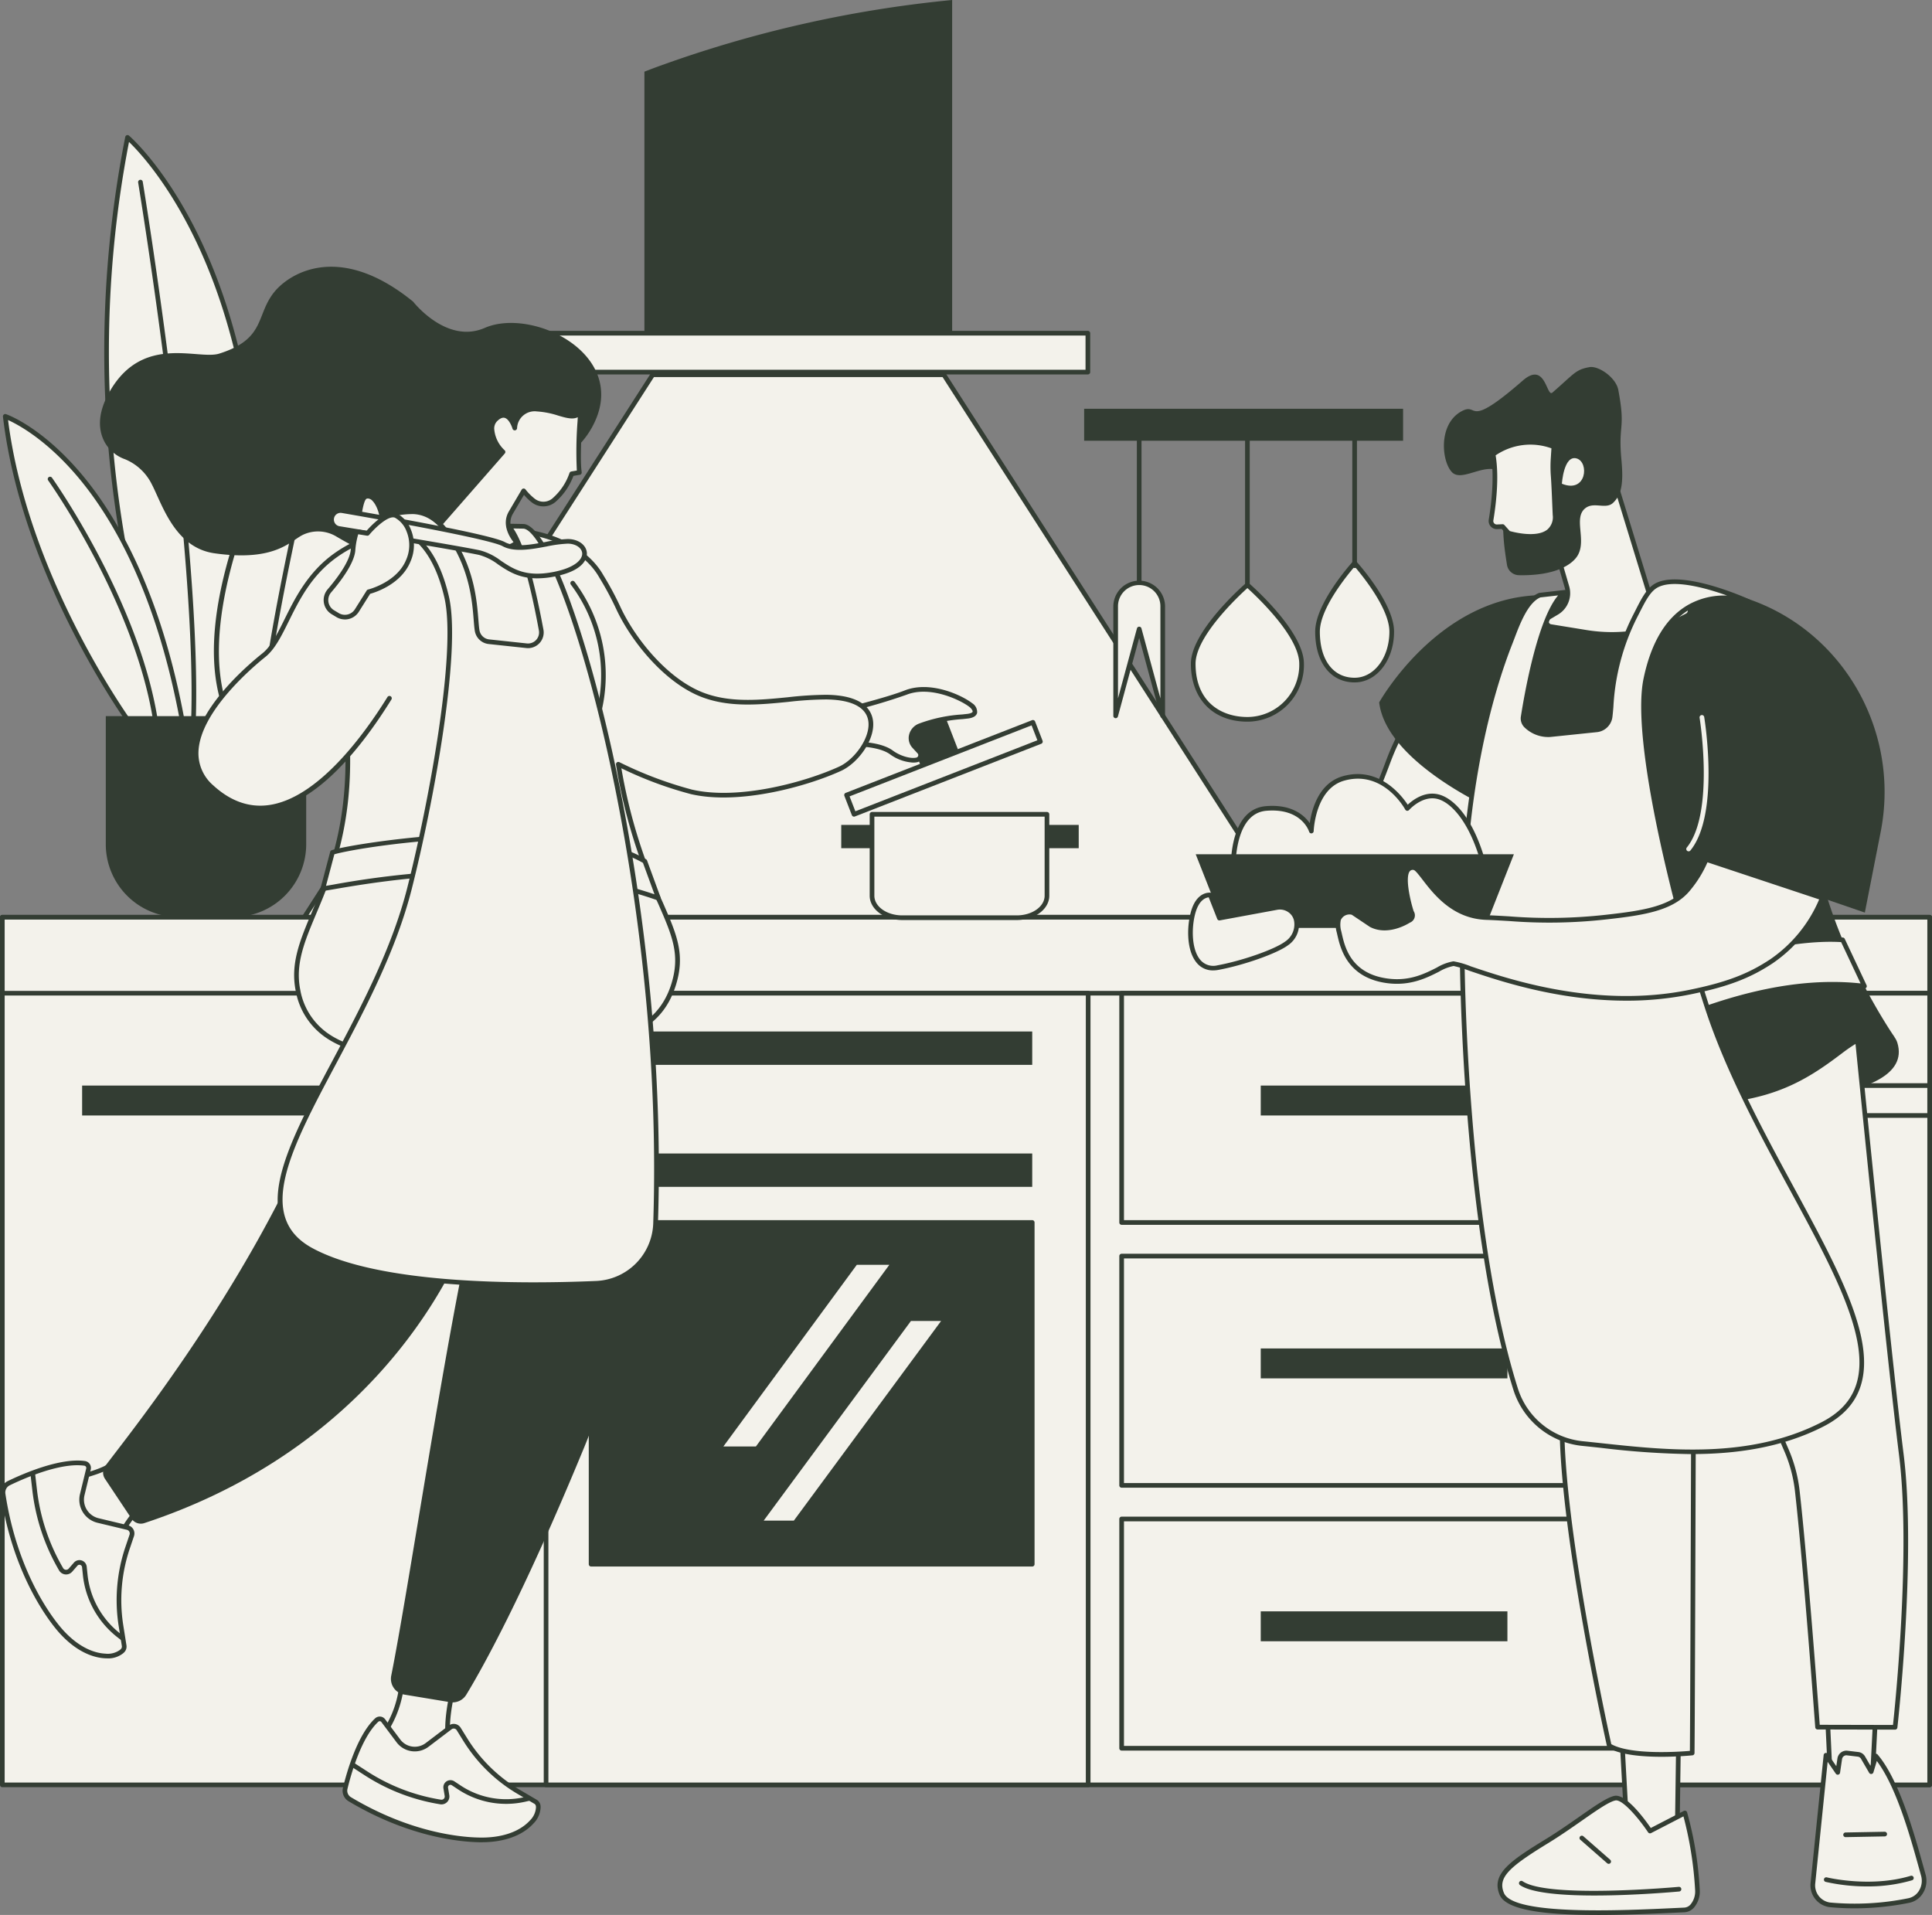 <svg xmlns="http://www.w3.org/2000/svg" xmlns:xlink="http://www.w3.org/1999/xlink" id="Groupe_269" data-name="Groupe 269" width="443.44" height="439.53" viewBox="0 0 443.44 439.53"><rect x="0" y="0" width="443.44" height="439.53" fill="#808080" stroke="none"/><defs><clipPath id="clip-path"><rect id="Rectangle_349" data-name="Rectangle 349" width="443.44" height="439.53" fill="none"></rect></clipPath></defs><path id="Trac&#xE9;_2079" data-name="Trac&#xE9; 2079" d="M370.489,588.486H7.8L155.725,358.133h66.836Z" transform="translate(-5.925 -272.117)" fill="#f3f2eb"></path><g id="Groupe_268" data-name="Groupe 268"><g id="Groupe_267" data-name="Groupe 267" clip-path="url(#clip-path)"><path id="Trac&#xE9;_2080" data-name="Trac&#xE9; 2080" d="M368.8,587.327H6.1a.535.535,0,0,1-.45-.824L153.583,356.151a.535.535,0,0,1,.45-.246h66.836a.535.535,0,0,1,.45.246L369.247,586.5a.535.535,0,0,1-.45.824M7.084,586.257H367.817L220.577,356.975H154.325Z" transform="translate(-4.232 -270.424)" fill="#333d33"></path><path id="Trac&#xE9;_2081" data-name="Trac&#xE9; 2081" d="M118.176,269.183S90.862,209.144,106.53,131.312c0,0,42.333,35.573,27.071,137.871Z" transform="translate(-77.259 -99.773)" fill="#f3f2eb"></path><path id="Trac&#xE9;_2082" data-name="Trac&#xE9; 2082" d="M132.008,268.025H116.582a.534.534,0,0,1-.487-.313c-.069-.151-6.91-15.35-11.737-39.867a254.5,254.5,0,0,1,.053-98.331.535.535,0,0,1,.869-.3c.107.09,10.786,9.229,19.411,30.784,7.94,19.843,15.746,54.613,7.845,107.575a.535.535,0,0,1-.529.456m-15.077-1.07h14.615c7.746-52.416.034-86.825-7.815-106.48-7.268-18.2-15.984-27.437-18.456-29.817A253.507,253.507,0,0,0,105.4,227.6c4.421,22.474,10.536,37.067,11.529,39.352" transform="translate(-75.665 -98.08)" fill="#333d33"></path><path id="Trac&#xE9;_2083" data-name="Trac&#xE9; 2083" d="M144.658,297.623h-.022a.535.535,0,0,1-.513-.557C145.8,256.5,132.141,173.261,132,172.425a.535.535,0,1,1,1.056-.174c.138.837,13.813,84.182,12.133,124.859a.535.535,0,0,1-.534.513" transform="translate(-100.293 -130.539)" fill="#333d33"></path><path id="Trac&#xE9;_2084" data-name="Trac&#xE9; 2084" d="M235.751,309.821s-42.588,63.616-24.447,93.3l11.26,1.2s28.629-51.107,13.187-94.5" transform="translate(-157.136 -235.408)" fill="#f3f2eb"></path><path id="Trac&#xE9;_2085" data-name="Trac&#xE9; 2085" d="M220.737,403.161l-.057,0-11.26-1.2a.535.535,0,0,1-.4-.253c-7.619-12.465-5.808-32.07,5.385-58.268a246.691,246.691,0,0,1,19.074-35.606.535.535,0,0,1,.949.118c8.024,22.548,4,47.166-.792,63.847A162.664,162.664,0,0,1,221.2,402.888a.535.535,0,0,1-.466.274M209.8,400.922l10.64,1.135a163.8,163.8,0,0,0,12.176-30.58c4.67-16.271,8.609-40.151,1.162-62.143a247.673,247.673,0,0,0-18.392,34.538c-7.555,17.687-14.63,41.9-5.585,57.051" transform="translate(-155.307 -233.716)" fill="#333d33"></path><path id="Trac&#xE9;_2086" data-name="Trac&#xE9; 2086" d="M248.619,400.256h-.036a.535.535,0,0,1-.5-.569c1.76-26.256,18.344-91.039,18.511-91.69a.535.535,0,0,1,1.037.266c-.167.65-16.727,65.338-18.481,91.5a.535.535,0,0,1-.533.5" transform="translate(-188.499 -233.715)" fill="#333d33"></path><path id="Trac&#xE9;_2087" data-name="Trac&#xE9; 2087" d="M5.029,397.9s29.979,10.257,40.833,70.982H34.071S9.464,435.529,5.029,397.9" transform="translate(-3.821 -302.33)" fill="#f3f2eb"></path><path id="Trac&#xE9;_2088" data-name="Trac&#xE9; 2088" d="M44.169,467.72H32.378a.535.535,0,0,1-.43-.217c-.247-.335-24.742-33.9-29.143-71.237a.535.535,0,0,1,.7-.569c.312.106,7.732,2.727,16.576,12.874,8.121,9.316,18.982,27.031,24.611,58.52a.535.535,0,0,1-.527.629m-11.518-1.07H43.529c-5.606-30.8-16.232-48.151-24.187-57.3-7-8.051-13.2-11.324-15.364-12.3,4.454,35.123,26.58,66.685,28.673,69.6" transform="translate(-2.128 -300.637)" fill="#333d33"></path><path id="Trac&#xE9;_2089" data-name="Trac&#xE9; 2089" d="M70.261,511.53a.535.535,0,0,1-.527-.448c-4.472-27.1-23.817-54.386-24.011-54.658a.535.535,0,0,1,.87-.623c.2.274,19.684,27.76,24.2,55.106a.536.536,0,0,1-.529.622" transform="translate(-34.665 -346.157)" fill="#333d33"></path><path id="Trac&#xE9;_2090" data-name="Trac&#xE9; 2090" d="M130.376,730.476H117.8a16.733,16.733,0,0,1-16.71-16.757v-29.37h46v29.37a16.733,16.733,0,0,1-16.71,16.757" transform="translate(-76.809 -519.982)" fill="#333d33"></path><path id="Trac&#xE9;_2091" data-name="Trac&#xE9; 2091" d="M618.394,15.459c-.832.311-1.7.642-2.6.992V80.942h70.636V0a274.649,274.649,0,0,0-68.032,15.459" transform="translate(-467.889)" fill="#333d33"></path><rect id="Rectangle_334" data-name="Rectangle 334" width="132.947" height="8.926" transform="translate(116.745 76.479)" fill="#f3f2eb"></rect><path id="Trac&#xE9;_2092" data-name="Trac&#xE9; 2092" d="M617.328,326.191H484.381a.535.535,0,0,1-.535-.535V316.73a.535.535,0,0,1,.535-.535H617.328a.535.535,0,0,1,.535.535v8.926a.535.535,0,0,1-.535.535m-132.412-1.07H616.793v-7.856H484.916Z" transform="translate(-367.636 -240.251)" fill="#333d33"></path><rect id="Rectangle_335" data-name="Rectangle 335" width="442.371" height="199.143" transform="translate(0.535 210.526)" fill="#f3f2eb"></rect><path id="Trac&#xE9;_2093" data-name="Trac&#xE9; 2093" d="M442.906,1074.52H.535a.535.535,0,0,1-.535-.535V874.842a.535.535,0,0,1,.535-.535H442.906a.535.535,0,0,1,.535.535v199.143a.535.535,0,0,1-.535.535M1.07,1073.45h441.3V875.377H1.07Z" transform="translate(0 -664.316)" fill="#333d33"></path><rect id="Rectangle_336" data-name="Rectangle 336" width="442.371" height="17.436" transform="translate(0.535 210.526)" fill="#f3f2eb"></rect><path id="Trac&#xE9;_2094" data-name="Trac&#xE9; 2094" d="M442.906,892.812H.535A.535.535,0,0,1,0,892.278V874.842a.535.535,0,0,1,.535-.535H442.906a.535.535,0,0,1,.535.535v17.436a.535.535,0,0,1-.535.535M1.07,891.742h441.3V875.377H1.07Z" transform="translate(0 -664.316)" fill="#333d33"></path><rect id="Rectangle_337" data-name="Rectangle 337" width="124.422" height="181.708" transform="translate(125.335 227.962)" fill="#f3f2eb"></rect><path id="Trac&#xE9;_2095" data-name="Trac&#xE9; 2095" d="M644.569,1129.678H520.147a.535.535,0,0,1-.535-.535V947.435a.535.535,0,0,1,.535-.535H644.569a.535.535,0,0,1,.535.535v181.708a.535.535,0,0,1-.535.535m-123.887-1.07H644.034V947.97H520.682Z" transform="translate(-394.811 -719.473)" fill="#333d33"></path><path id="Trac&#xE9;_2096" data-name="Trac&#xE9; 2096" d="M664.428,1245.507H563.179a.535.535,0,0,1-.535-.535v-78.428a.535.535,0,0,1,.535-.535h101.25a.535.535,0,0,1,.535.535v78.428a.535.535,0,0,1-.535.535" transform="translate(-427.508 -885.956)" fill="#333d33"></path><path id="Trac&#xE9;_2097" data-name="Trac&#xE9; 2097" d="M725.216,1303.846H713.324l36.748-49.821h11.892Z" transform="translate(-541.997 -952.833)" fill="#f3f2eb"></path><path id="Trac&#xE9;_2098" data-name="Trac&#xE9; 2098" d="M725.216,1303.846H713.324l36.748-49.821h11.892Z" transform="translate(-541.997 -952.833)" fill="none" stroke="#333d33" stroke-linejoin="round" stroke-width="4"></path><path id="Trac&#xE9;_2099" data-name="Trac&#xE9; 2099" d="M687.27,1246.05H674.842l33.563-45.693h12.428Z" transform="translate(-512.758 -912.054)" fill="#f3f2eb"></path><path id="Trac&#xE9;_2100" data-name="Trac&#xE9; 2100" d="M687.27,1246.05H674.842l33.563-45.693h12.428Z" transform="translate(-512.758 -912.054)" fill="none" stroke="#333d33" stroke-linejoin="round" stroke-width="4"></path><rect id="Rectangle_338" data-name="Rectangle 338" width="101.249" height="7.658" transform="translate(135.671 264.753)" fill="#333d33"></rect><rect id="Rectangle_339" data-name="Rectangle 339" width="101.249" height="7.658" transform="translate(135.671 236.752)" fill="#333d33"></rect><path id="Trac&#xE9;_2101" data-name="Trac&#xE9; 2101" d="M1190.655,1000.6H1070.183a.535.535,0,0,1-.535-.535V947.435a.535.535,0,0,1,.535-.535h120.472a.535.535,0,0,1,.535.535v52.626a.535.535,0,0,1-.535.535m-119.937-1.07h119.4V947.97h-119.4Z" transform="translate(-812.74 -719.473)" fill="#333d33"></path><rect id="Rectangle_340" data-name="Rectangle 340" width="56.615" height="6.866" transform="translate(289.372 249.163)" fill="#333d33"></rect><rect id="Rectangle_341" data-name="Rectangle 341" width="59.23" height="181.708" transform="translate(383.676 227.962)" fill="#f3f2eb"></rect><path id="Trac&#xE9;_2102" data-name="Trac&#xE9; 2102" d="M1654.986,1129.678h-59.23a.535.535,0,0,1-.535-.535V947.435a.535.535,0,0,1,.535-.535h59.23a.535.535,0,0,1,.535.535v181.708a.535.535,0,0,1-.535.535m-58.695-1.07h58.16V947.97h-58.16Z" transform="translate(-1212.08 -719.473)" fill="#333d33"></path><rect id="Rectangle_342" data-name="Rectangle 342" width="35.53" height="6.866" transform="translate(407.375 249.163)" fill="#f3f2eb"></rect><path id="Trac&#xE9;_2103" data-name="Trac&#xE9; 2103" d="M1729.96,1043.108h-35.53a.535.535,0,0,1-.535-.535v-6.866a.535.535,0,0,1,.535-.535h35.53a.535.535,0,0,1,.535.535v6.866a.535.535,0,0,1-.535.535m-35-1.07h34.46v-5.8h-34.46Z" transform="translate(-1287.055 -786.544)" fill="#333d33"></path><rect id="Rectangle_343" data-name="Rectangle 343" width="78.998" height="6.866" transform="translate(18.849 249.163)" fill="#333d33"></rect><path id="Trac&#xE9;_2104" data-name="Trac&#xE9; 2104" d="M1190.655,1251.824H1070.183a.535.535,0,0,1-.535-.535v-52.626a.535.535,0,0,1,.535-.535h120.472a.535.535,0,0,1,.535.535v52.626a.535.535,0,0,1-.535.535m-119.937-1.07h119.4V1199.2h-119.4Z" transform="translate(-812.74 -910.362)" fill="#333d33"></path><rect id="Rectangle_344" data-name="Rectangle 344" width="56.615" height="6.866" transform="translate(289.372 309.503)" fill="#333d33"></rect><path id="Trac&#xE9;_2105" data-name="Trac&#xE9; 2105" d="M1190.655,1503.052H1070.183a.535.535,0,0,1-.535-.535v-52.625a.535.535,0,0,1,.535-.535h120.472a.535.535,0,0,1,.535.535v52.625a.535.535,0,0,1-.535.535m-119.937-1.07h119.4v-51.555h-119.4Z" transform="translate(-812.74 -1101.25)" fill="#333d33"></path><rect id="Rectangle_345" data-name="Rectangle 345" width="56.615" height="6.866" transform="translate(289.372 369.843)" fill="#333d33"></rect><path id="Trac&#xE9;_2106" data-name="Trac&#xE9; 2106" d="M101.167,299.044a8.612,8.612,0,0,1-4.382-3.587c-1.468-2.481-2.236-6.464,1.139-12.184,7.62-12.916,20.163-6.91,24.987-8.431,10.81-3.408,8.3-8.877,12.712-14.235,3.3-4.008,14.678-11.6,31.782,2.3,0,0,7.658,9.866,16.436,6.038,10.784-4.7,32.325,5.647,25.392,21.278a19.346,19.346,0,0,1-9.9,9.889c-.786.345-1.645.679-2.579.987a8.391,8.391,0,0,0-5.493,6.083c-2.262,9.507-10.707,27.887-41.472,9.639a8.157,8.157,0,0,0-7.5-.467c-2.969,1.312-6.214,6.344-20.479,4.317-9.162-1.3-12.009-11.324-14.4-15.876a11.937,11.937,0,0,0-6.241-5.756" transform="translate(-72.59 -193.68)" fill="#333d33"></path><path id="Trac&#xE9;_2107" data-name="Trac&#xE9; 2107" d="M377.352,1608.969s-3.366,11.286-.375,16.725l.815,2.235-18.474-5.077,1.349-1.852a24,24,0,0,0,4.442-10.948Z" transform="translate(-273.017 -1222.526)" fill="#f3f2eb"></path><path id="Trac&#xE9;_2108" data-name="Trac&#xE9; 2108" d="M376.1,1626.771a.524.524,0,0,1-.142-.019l-18.474-5.077a.535.535,0,0,1-.291-.831l1.349-1.853a23.569,23.569,0,0,0,4.344-10.7.535.535,0,0,1,.483-.462l12.244-1.083a.535.535,0,0,1,.56.686c-.033.111-3.267,11.135-.42,16.315a.562.562,0,0,1,.034.074l.815,2.235a.535.535,0,0,1-.5.719m-17.586-5.923,16.728,4.6-.446-1.223c-2.612-4.814-.562-13.691.142-16.346l-11.051.977a24.7,24.7,0,0,1-4.479,10.768Z" transform="translate(-271.324 -1220.833)" fill="#333d33"></path><path id="Trac&#xE9;_2109" data-name="Trac&#xE9; 2109" d="M355.727,1644.933l1.543,2.486a35.731,35.731,0,0,0,12.254,11.965l3.836,2.255a1.282,1.282,0,0,1,.629,1.02l.014.216c.159,2.393-3.382,7.171-12.054,7.508-5.365.209-17.584-1.186-31.212-9.318a2.287,2.287,0,0,1-1.054-2.5c.862-3.557,3.245-11.984,7.227-15.669a1.009,1.009,0,0,1,1.5.121l3.481,4.649a4.692,4.692,0,0,0,6.594.928l5.3-4.021a1.335,1.335,0,0,1,1.942.361" transform="translate(-250.451 -1248.092)" fill="#f3f2eb"></path><path id="Trac&#xE9;_2110" data-name="Trac&#xE9; 2110" d="M359.334,1669.242c-3.956,0-16.118-.788-30.568-9.41a2.81,2.81,0,0,1-1.3-3.088c.854-3.527,3.284-12.141,7.383-15.935a1.569,1.569,0,0,1,1.206-.414,1.531,1.531,0,0,1,1.085.607l3.481,4.649a4.158,4.158,0,0,0,5.843.823l5.3-4.021a1.871,1.871,0,0,1,2.721.5h0l1.543,2.487a35.335,35.335,0,0,0,12.07,11.786l3.836,2.255a1.814,1.814,0,0,1,.892,1.446l.014.215a5.551,5.551,0,0,1-1.672,3.821c-1.335,1.484-4.526,4.01-10.894,4.258-.226.009-.541.016-.939.016m-23.418-27.783a.5.5,0,0,0-.339.135c-3.885,3.6-6.239,11.969-7.07,15.4a1.745,1.745,0,0,0,.808,1.917c15.643,9.333,28.5,9.337,30.917,9.243,5.976-.232,8.918-2.546,10.141-3.9a4.563,4.563,0,0,0,1.4-3.034l-.014-.215a.747.747,0,0,0-.366-.594l-3.836-2.255a36.405,36.405,0,0,1-12.437-12.144l-1.543-2.487a.8.8,0,0,0-1.164-.217l-5.3,4.021a5.227,5.227,0,0,1-7.346-1.034l-3.481-4.649a.455.455,0,0,0-.326-.182l-.043,0" transform="translate(-248.754 -1246.4)" fill="#333d33"></path><path id="Trac&#xE9;_2111" data-name="Trac&#xE9; 2111" d="M355.891,1693.958a1.863,1.863,0,0,1-.294-.024,44.93,44.93,0,0,1-17.375-6.674l-2.974-1.923a.535.535,0,1,1,.581-.9l2.974,1.923a43.867,43.867,0,0,0,16.963,6.516.739.739,0,0,0,.845-.853l-.287-1.729a1.63,1.63,0,0,1,2.507-1.628l1.483.982a18.854,18.854,0,0,0,14.564,2.648l.975-.224a.535.535,0,1,1,.239,1.043l-.975.224a19.928,19.928,0,0,1-15.394-2.8l-1.483-.982a.56.56,0,0,0-.86.561l.287,1.729a1.811,1.811,0,0,1-1.776,2.108" transform="translate(-254.543 -1279.805)" fill="#333d33"></path><path id="Trac&#xE9;_2112" data-name="Trac&#xE9; 2112" d="M83.764,1399.31s-9.568,7.707-10.636,14.1l-.757,2.387-11.512-17.424,2.3-.319c3.882-1.428,7.717-1.89,10.53-4.927Z" transform="translate(-46.241 -1058.525)" fill="#f3f2eb"></path><path id="Trac&#xE9;_2113" data-name="Trac&#xE9; 2113" d="M70.678,1414.64a.536.536,0,0,1-.446-.24l-11.512-17.424a.535.535,0,0,1,.373-.825l2.246-.311c.958-.35,1.912-.643,2.835-.927,2.784-.855,5.414-1.663,7.432-3.842a.535.535,0,0,1,.673-.093l10.073,6.183a.535.535,0,0,1,.056.872c-.094.076-9.422,7.655-10.444,13.772a.508.508,0,0,1-.018.073l-.757,2.386a.535.535,0,0,1-.436.368.585.585,0,0,1-.074,0m-10.6-17.545,10.427,15.78.407-1.283c.972-5.654,8.12-12.1,10.243-13.908l-9.071-5.568c-2.16,2.151-4.8,2.963-7.6,3.82-.927.285-1.886.579-2.834.928a.53.53,0,0,1-.111.028Z" transform="translate(-44.549 -1056.833)" fill="#333d33"></path><path id="Trac&#xE9;_2114" data-name="Trac&#xE9; 2114" d="M32.4,1414.62l-.977,2.893a37.378,37.378,0,0,0-1.5,17.82l.729,4.59a1.337,1.337,0,0,1-.4,1.183l-.164.154c-1.818,1.714-8.007,2.021-14.026-4.755-3.723-4.192-10.7-14.98-13.194-31.369a2.385,2.385,0,0,1,1.313-2.509c3.431-1.661,11.786-5.321,17.388-4.549a1.056,1.056,0,0,1,.9,1.291l-1.431,5.891a4.912,4.912,0,0,0,3.624,5.938l6.745,1.614a1.4,1.4,0,0,1,1,1.807" transform="translate(-2.159 -1062.208)" fill="#f3f2eb"></path><path id="Trac&#xE9;_2115" data-name="Trac&#xE9; 2115" d="M25.014,1441.147q-.2,0-.407-.009c-2.076-.092-6.219-.99-10.638-5.965-1.714-1.93-10.414-12.526-13.323-31.644a2.907,2.907,0,0,1,1.609-3.071c3.4-1.647,11.933-5.391,17.694-4.6a1.616,1.616,0,0,1,1.115.688,1.579,1.579,0,0,1,.228,1.259l-1.431,5.89a4.377,4.377,0,0,0,3.229,5.292l6.745,1.614a1.933,1.933,0,0,1,1.38,2.5h0L30.238,1416a36.991,36.991,0,0,0-1.478,17.564l.729,4.59a1.871,1.871,0,0,1-.565,1.657l-.163.154a5.488,5.488,0,0,1-3.748,1.186m-6.783-44.328c-5.381,0-12.5,3.145-15.509,4.6a1.841,1.841,0,0,0-1.018,1.947c2.864,18.82,11.385,29.2,13.065,31.094,4.158,4.681,7.978,5.522,9.886,5.607a4.755,4.755,0,0,0,3.373-.886l.164-.154a.8.8,0,0,0,.242-.71l-.729-4.59a38.064,38.064,0,0,1,1.521-18.075l.977-2.893a.863.863,0,0,0-.615-1.116l-6.745-1.614a5.447,5.447,0,0,1-4.019-6.585l1.431-5.89a.5.5,0,0,0-.073-.4.545.545,0,0,0-.376-.23,11.556,11.556,0,0,0-1.572-.1m12.477,16.112h0Z" transform="translate(-0.465 -1060.519)" fill="#333d33"></path><path id="Trac&#xE9;_2116" data-name="Trac&#xE9; 2116" d="M50.234,1445.01a.534.534,0,0,1-.327-.112l-.826-.639A20.85,20.85,0,0,1,41.138,1430l-.193-1.848a.606.606,0,0,0-1.061-.338l-1.2,1.377a1.862,1.862,0,0,1-3.012-.285,47.06,47.06,0,0,1-6.145-18.438l-.425-3.674a.535.535,0,1,1,1.063-.123l.425,3.674a46,46,0,0,0,6.007,18.021.791.791,0,0,0,1.281.121l1.2-1.377a1.677,1.677,0,0,1,2.932.929l.193,1.848a19.776,19.776,0,0,0,7.533,13.529l.826.638a.535.535,0,0,1-.328.958" transform="translate(-22.11 -1068.454)" fill="#333d33"></path><path id="Trac&#xE9;_2117" data-name="Trac&#xE9; 2117" d="M159.8,823.085l54.723,2.678s18.061,74.418-5.642,131.92c-14.272,34.623-23.708,51.252-27.032,56.7a3.659,3.659,0,0,1-3.723,1.7l-10.494-1.736a3.673,3.673,0,0,1-3-4.354c3.839-19.071,12.15-75.207,18.478-103.527a.022.022,0,0,0-.043-.011c-1.663,4.937-18.162,49.725-75.124,68.534a2.55,2.55,0,0,1-2.915-1.017l-6.1-9.152A2.561,2.561,0,0,1,99,961.864c8.552-11.411,63.994-79.659,60.8-138.779" transform="translate(-74.833 -625.396)" fill="#333d33"></path><path id="Trac&#xE9;_2118" data-name="Trac&#xE9; 2118" d="M433.571,1103.993a.535.535,0,0,1-.505-.711q.58-1.666,1.141-3.294c5.09-14.734,9.486-27.459,18.642-32.908a.535.535,0,0,1,.548.919c-8.819,5.25-12.949,17.2-18.178,32.339q-.563,1.628-1.142,3.3a.536.536,0,0,1-.505.359" transform="translate(-329.029 -810.73)" fill="#f3f2eb"></path><path id="Trac&#xE9;_2119" data-name="Trac&#xE9; 2119" d="M874.534,681.567l-8.688,3.389,3.664,9.448,8.688-3.389Z" transform="translate(-657.886 -517.868)" fill="#333d33"></path><path id="Trac&#xE9;_2120" data-name="Trac&#xE9; 2120" d="M851.781,690.3,809,706.988l1.715,4.421L853.5,694.723Z" transform="translate(-614.697 -524.505)" fill="#f3f2eb"></path><path id="Trac&#xE9;_2121" data-name="Trac&#xE9; 2121" d="M809.026,710.252a.535.535,0,0,1-.5-.342l-1.715-4.421a.535.535,0,0,1,.3-.692l42.778-16.686a.535.535,0,0,1,.693.3l1.715,4.421a.534.534,0,0,1-.3.692L809.22,710.215a.535.535,0,0,1-.195.037M808,705.6l1.328,3.423,41.781-16.3-1.328-3.423Z" transform="translate(-613.004 -522.813)" fill="#333d33"></path><path id="Trac&#xE9;_2122" data-name="Trac&#xE9; 2122" d="M828.684,664.985c2.615-.349,1.543-1.89.692-2.554-2.32-1.808-9.434-5.036-14.952-2.864-3.076,1.211-8.821,2.757-12.506,3.7a4.816,4.816,0,0,0-3.609,4.422l-.012.225a3.248,3.248,0,0,0,3.265,3.421c3.047-.021,7.349.288,9.634,1.992a8.442,8.442,0,0,0,5.756,1.7,1.118,1.118,0,0,0,.612-1.853L816.4,671.9a2.933,2.933,0,0,1,1.246-4.7,34.25,34.25,0,0,1,9.789-2.077Z" transform="translate(-606.557 -500.601)" fill="#f3f2eb"></path><path id="Trac&#xE9;_2123" data-name="Trac&#xE9; 2123" d="M814.476,673.906a9.819,9.819,0,0,1-5.293-1.875c-1.672-1.247-4.982-1.919-9.31-1.886a3.806,3.806,0,0,1-2.759-1.168,3.753,3.753,0,0,1-1.044-2.816l.012-.225a5.329,5.329,0,0,1,4.011-4.912c3.307-.847,9.32-2.451,12.443-3.681,5.818-2.291,13.064,1.06,15.476,2.94a2.374,2.374,0,0,1,1.12,2.239c-.185.683-.881,1.109-2.069,1.267l-.012,0-1.253.138a34.109,34.109,0,0,0-9.651,2.043,2.6,2.6,0,0,0-1.595,1.819,2.2,2.2,0,0,0,.547,2.026l1.166,1.269a1.654,1.654,0,0,1-.9,2.74,4.621,4.621,0,0,1-.885.08m-14.322-4.833c3.2,0,7.358.377,9.668,2.1,1.381,1.03,3.755,1.912,5.333,1.6a.581.581,0,0,0,.445-.392.571.571,0,0,0-.124-.574l-1.165-1.268a3.283,3.283,0,0,1-.8-2.987,3.674,3.674,0,0,1,2.243-2.576,34.44,34.44,0,0,1,9.964-2.114l1.21-.135c.8-.107,1.13-.329,1.173-.486.065-.24-.276-.75-.745-1.116-1.928-1.5-8.927-4.952-14.427-2.788a130.356,130.356,0,0,1-12.569,3.721,4.265,4.265,0,0,0-3.208,3.931l-.012.225a2.694,2.694,0,0,0,.749,2.021,2.749,2.749,0,0,0,1.978.837h.289m26.838-5.814h0Z" transform="translate(-604.866 -498.875)" fill="#333d33"></path><path id="Trac&#xE9;_2124" data-name="Trac&#xE9; 2124" d="M404.9,544.193c-8.658-.1-19.055,2.963-28.212-.46-8.524-3.187-16-12.588-19.4-19.8a70.132,70.132,0,0,0-3.978-7.441,15.916,15.916,0,0,0-2.4-3.207l-.029-.031c-.354-.367-.73-.729-1.135-1.087-10.605-9.348-28.972-6.321-36.921-5.011-9.016,1.486-16.486,2.717-21.566,8.453a15.768,15.768,0,0,0-2.963,4.817v-.007c-9.705,18.326.988,15.081,5.839,23.823,5.464,41.983-13.582,51.7-10.455,67.264,4.406,21.922,39.61,13.727,52.416,10.928,4.493-.982,28.018,6.022,33.768-12.178,3.77-11.933-4.745-16.633-10.684-40.912-.844-3.452-1.487-6.693-1.977-9.745a88.363,88.363,0,0,0,16.782,6.341c11.005,2.537,26.512-1.825,34.117-5.306,6.228-2.85,13.521-16.256-3.2-16.44" transform="translate(-215.278 -384.187)" fill="#f3f2eb"></path><path id="Trac&#xE9;_2125" data-name="Trac&#xE9; 2125" d="M306.945,625.145c-6.8,0-13.359-1.072-18.21-4.238a16.467,16.467,0,0,1-7.28-10.972c-1.26-6.273.963-11.559,3.779-18.253,4.2-9.987,9.954-23.66,6.683-48.945a17.606,17.606,0,0,0-5.167-5.378c-4.227-3.221-7.565-5.766-.63-18.863a16.253,16.253,0,0,1,3.038-4.919c5.206-5.878,12.933-7.152,21.879-8.626,7.951-1.31,26.568-4.377,37.363,5.138.4.352.791.727,1.167,1.117a16.472,16.472,0,0,1,2.511,3.346,71.19,71.19,0,0,1,4,7.476c3.421,7.243,10.859,16.444,19.107,19.527,6.118,2.287,12.792,1.627,19.247.988a81.977,81.977,0,0,1,8.784-.562c7.868.087,10.143,3.039,10.665,5.5.926,4.363-3.21,10.11-7.252,11.96-7.76,3.552-23.34,7.905-34.46,5.341a87.473,87.473,0,0,1-15.967-5.936c.487,2.873,1.092,5.792,1.8,8.692a124.563,124.563,0,0,0,7.693,22.079c3.263,7.479,5.233,11.993,2.981,19.121-4.658,14.743-20.647,13.406-29.238,12.687a22.845,22.845,0,0,0-4.926-.147l-.8.176c-6.366,1.4-16.82,3.69-26.762,3.69M287.036,519.054c-6.472,12.246-3.6,14.431.363,17.454a18.362,18.362,0,0,1,5.5,5.8.532.532,0,0,1,.063.19c3.337,25.637-2.49,39.487-6.744,49.6-2.744,6.524-4.912,11.677-3.716,17.627a15.432,15.432,0,0,0,6.816,10.287c11.567,7.549,33.579,2.72,44.157.4l.8-.176a22.281,22.281,0,0,1,5.244.126c8.292.694,23.728,1.985,28.128-11.943,2.131-6.746.222-11.121-2.941-18.371a125.5,125.5,0,0,1-7.752-22.253c-.8-3.269-1.468-6.562-1.986-9.788a.535.535,0,0,1,.762-.566,88.329,88.329,0,0,0,16.669,6.3c10.86,2.5,26.148-1.781,33.775-5.272,3.666-1.678,7.454-6.975,6.65-10.765-.633-2.982-3.963-4.591-9.63-4.654a80.122,80.122,0,0,0-8.667.557c-6.576.65-13.377,1.323-19.727-1.051-8.527-3.188-16.189-12.64-19.7-20.073a70.3,70.3,0,0,0-3.946-7.383,15.391,15.391,0,0,0-2.335-3.123c-.384-.4-.755-.754-1.132-1.087-10.414-9.179-28.679-6.17-36.479-4.885-9.108,1.5-16.3,2.686-21.254,8.28a15.2,15.2,0,0,0-2.864,4.655.528.528,0,0,1-.059.112" transform="translate(-213.58 -382.51)" fill="#333d33"></path><path id="Trac&#xE9;_2126" data-name="Trac&#xE9; 2126" d="M551.6,585.863a.535.535,0,0,1-.519-.666,34.559,34.559,0,0,0-5.881-29.223.535.535,0,1,1,.813-.7,35.717,35.717,0,0,1,6.1,30.18.536.536,0,0,1-.518.4" transform="translate(-414.158 -421.769)" fill="#333d33"></path><path id="Trac&#xE9;_2127" data-name="Trac&#xE9; 2127" d="M244.335,507.147s-13.1-3.22-24.924,5.191c-10.038,7.138-11.332,18.829-16.466,22.924S179.817,555.32,191,565.559c22.087,20.224,46.288-30.262,46.288-30.262Z" transform="translate(-142.393 -384.88)" fill="#f3f2eb"></path><path id="Trac&#xE9;_2128" data-name="Trac&#xE9; 2128" d="M200.429,569.248c-4.056,0-7.909-1.649-11.482-4.92a10.722,10.722,0,0,1-3.764-8.538c.325-9.557,12.128-19.693,15.737-22.572,2.005-1.6,3.432-4.481,5.083-7.816,2.388-4.823,5.361-10.826,11.406-15.125,11.889-8.455,25.228-5.307,25.361-5.275a.535.535,0,0,1-.255,1.039c-.129-.032-13.007-3.056-24.486,5.107-5.826,4.143-8.61,9.766-11.067,14.728-1.709,3.451-3.184,6.431-5.375,8.178-2.505,2-15.017,12.438-15.335,21.772a9.7,9.7,0,0,0,3.418,7.712c3.941,3.609,8.223,5.124,12.725,4.5,11.276-1.555,21.9-16.195,27.229-24.784a.535.535,0,1,1,.909.564c-6.63,10.686-16.869,23.745-27.992,25.279a15.424,15.424,0,0,1-2.112.147" transform="translate(-140.7 -383.255)" fill="#333d33"></path><path id="Trac&#xE9;_2129" data-name="Trac&#xE9; 2129" d="M450.318,405.471c-.577-3.873.347-14.149.178-13.9-1.654,2.433-5.03-.452-9.934-.645a4.58,4.58,0,0,0-5.09,4.347s-1.436-5.012-4.5-1.874c-1.776,1.821-.016,5.826,1.808,7.363l-15.135,17.3c4.065,5.425,15.717,6.324,18.278,3.425,0,0-3.329-3.393-1.344-6.8l2.937-4.993a13.312,13.312,0,0,0,2.312,2.3,3.766,3.766,0,0,0,4.891-.4,13.968,13.968,0,0,0,3.817-5.824Z" transform="translate(-317.338 -297.028)" fill="#f3f2eb"></path><path id="Trac&#xE9;_2130" data-name="Trac&#xE9; 2130" d="M428.53,421.948q-.382,0-.776-.016c-3.946-.159-9.517-1.628-12.227-5.244a.535.535,0,0,1,.025-.673l14.8-16.908a8.58,8.58,0,0,1-2.332-5.1,3.466,3.466,0,0,1,.884-2.67,2.942,2.942,0,0,1,2.81-1.131,3.348,3.348,0,0,1,1.924,1.692c.563-1.458,1.934-3.322,5.257-3.194a21.243,21.243,0,0,1,5.207,1.015c2.35.686,3.514.967,4.263-.136a.547.547,0,0,1,.621-.21c.426.144.426.144.278,2.794-.174,3.113-.5,8.908-.105,11.539a.535.535,0,0,1-.439.606l-1.458.249a14.678,14.678,0,0,1-3.857,5.738,4.308,4.308,0,0,1-5.567.448,11.591,11.591,0,0,1-1.926-1.822l-2.556,4.345c-1.751,3,1.141,6.026,1.265,6.153a.536.536,0,0,1,.019.728c-1.012,1.145-3.262,1.8-6.1,1.8m-11.878-5.565c2.577,3.071,7.562,4.335,11.146,4.48,2.53.1,4.642-.319,5.695-1.114-.853-1.071-2.805-4.04-1.065-7.025l2.939-5a.535.535,0,0,1,.874-.069,12.4,12.4,0,0,0,2.207,2.206,3.222,3.222,0,0,0,4.214-.344,13.368,13.368,0,0,0,3.675-5.593.535.535,0,0,1,.422-.372l1.273-.218a89.817,89.817,0,0,1,.16-11.237c.02-.353.039-.7.055-1.007-1.178.6-2.723.15-4.448-.353a20.079,20.079,0,0,0-4.949-.973,4.037,4.037,0,0,0-4.534,3.836.535.535,0,0,1-1.049.124c-.176-.61-.846-2.245-1.819-2.489-.514-.128-1.112.155-1.781.841a2.4,2.4,0,0,0-.581,1.871,7.437,7.437,0,0,0,2.351,4.71.535.535,0,0,1,.057.762l-14.841,16.961" transform="translate(-315.645 -295.336)" fill="#333d33"></path><path id="Trac&#xE9;_2131" data-name="Trac&#xE9; 2131" d="M310.7,802.17c7.437-2.264,53.461-8.56,71.708,2.033l3.1,8.465c-31.518-11.191-68.215-3.57-77.016-2.163Z" transform="translate(-234.399 -606.521)" fill="#f3f2eb"></path><path id="Trac&#xE9;_2132" data-name="Trac&#xE9; 2132" d="M383.817,811.481a.538.538,0,0,1-.179-.031c-29.064-10.32-63.157-4.466-74.361-2.542-.94.162-1.742.3-2.392.4a.535.535,0,0,1-.6-.665l2.207-8.335a.535.535,0,0,1,.361-.375c6.161-1.875,53.142-8.943,72.132,2.083a.536.536,0,0,1,.234.279l3.1,8.465a.535.535,0,0,1-.5.719m-38.971-7.042c12.085,0,25.5,1.351,38.08,5.631l-2.647-7.223c-9.68-5.513-26.778-6.129-39.452-5.67-14.839.537-27.649,2.655-31.38,3.7l-1.918,7.245c.468-.078.991-.169,1.567-.267a208.365,208.365,0,0,1,35.75-3.414" transform="translate(-232.706 -604.798)" fill="#333d33"></path><path id="Trac&#xE9;_2133" data-name="Trac&#xE9; 2133" d="M298.422,488.982c3.32.219,6.055,2.094,8.98,6.8,5.492,8.832,4.949,17.221,5.517,20.509a3.06,3.06,0,0,0,2.694,2.518l8.652.924a3.069,3.069,0,0,0,3.34-3.618c-1.3-7-3.887-19.721-7.46-23.854l3.476.064c9.123.856,32.878,81.174,30.25,160.037a14.181,14.181,0,0,1-13.551,13.7c-17.952.764-49.989.768-65.433-7.58-22.13-11.963,12.986-45.394,22.527-83.138,5.234-20.705,11.337-54.651,8.494-66.828-5.1-21.836-19.876-15.672-19.876-15.672s6.315-4.263,12.39-3.863" transform="translate(-203.4 -371.518)" fill="#f3f2eb"></path><path id="Trac&#xE9;_2134" data-name="Trac&#xE9; 2134" d="M324.167,665.218c-17.562,0-39.365-1.491-51.326-7.957-14.228-7.691-5.747-23.633,4.991-43.816,6.412-12.052,13.68-25.712,17.272-39.923,4.831-19.112,11.408-54.086,8.492-66.575-1.764-7.553-4.868-12.518-9.226-14.756a12.847,12.847,0,0,0-9.924-.544.535.535,0,0,1-.5-.937c.264-.178,6.54-4.361,12.725-3.953,3.666.241,6.477,2.349,9.4,7.049,4.452,7.16,5,14.054,5.33,18.173.081,1.013.15,1.888.261,2.527a2.535,2.535,0,0,0,2.223,2.077l8.652.924a2.534,2.534,0,0,0,2.757-2.988c-.887-4.763-3.585-19.259-7.338-23.6a.534.534,0,0,1-.08-.577.514.514,0,0,1,.494-.308l3.476.064c5.155.482,13.38,21.529,20.044,51.184,4.676,20.81,12.288,62.7,10.731,109.406A14.776,14.776,0,0,1,338.551,664.9c-4.146.177-9.072.313-14.384.313M288.855,489.807a13.046,13.046,0,0,1,5.987,1.423c4.658,2.384,7.953,7.59,9.794,15.472,2.96,12.674-3.64,47.872-8.5,67.081-3.624,14.337-10.924,28.057-17.365,40.163-10.459,19.659-18.72,35.187-5.426,42.373,15.354,8.3,47.413,8.272,65.155,7.516a13.7,13.7,0,0,0,13.039-13.186c1.552-46.591-6.041-88.375-10.706-109.136-6.977-31.052-15.17-49.986-19.06-50.351l-2.337-.042c2.4,3.568,4.66,11.188,6.9,23.2a3.6,3.6,0,0,1-3.922,4.248l-8.652-.924a3.61,3.61,0,0,1-3.164-2.959c-.119-.688-.19-1.585-.273-2.624-.32-4.022-.857-10.754-5.172-17.693-2.719-4.372-5.279-6.33-8.561-6.546a19.119,19.119,0,0,0-8.857,2.028c.355-.028.728-.044,1.118-.044" transform="translate(-201.608 -369.825)" fill="#333d33"></path><path id="Trac&#xE9;_2135" data-name="Trac&#xE9; 2135" d="M341.316,484.581s.223-9.713,2-10.335c2.467-.866,4.685,5.1,3.429,8.09-.9,2.141-5.426,2.245-5.426,2.245" transform="translate(-259.339 -360.276)" fill="#f3f2eb"></path><path id="Trac&#xE9;_2136" data-name="Trac&#xE9; 2136" d="M339.624,483.424a.535.535,0,0,1-.535-.547c.07-3.032.438-10.156,2.355-10.828a2.333,2.333,0,0,1,2.517.811c1.548,1.644,2.6,5.576,1.582,7.991-1.005,2.391-5.408,2.562-5.906,2.573h-.012M342.107,473a.931.931,0,0,0-.309.053c-.729.256-1.465,4.514-1.623,9.263,1.4-.122,3.838-.594,4.381-1.885.843-2-.052-5.437-1.375-6.843a1.544,1.544,0,0,0-1.075-.588" transform="translate(-257.647 -358.585)" fill="#333d33"></path><path id="Trac&#xE9;_2137" data-name="Trac&#xE9; 2137" d="M316.93,489.606a2.071,2.071,0,0,1,2.387-1.68c7.552,1.3,33.836,5.909,37.088,7.683,3.8,2.073,10.509-.622,14.674-.643,4.671-.023,6.666,5.579-3,7.529-10.121,2.041-12.088-3.817-17.214-4.933-4.3-.936-25.476-4.427-32.235-5.535a2.075,2.075,0,0,1-1.7-2.421" transform="translate(-240.784 -370.712)" fill="#f3f2eb"></path><path id="Trac&#xE9;_2138" data-name="Trac&#xE9; 2138" d="M362.424,501.766c-4.258,0-6.737-1.666-8.982-3.174a12.83,12.83,0,0,0-4.383-2.2c-4.293-.935-25.737-4.469-32.207-5.529a2.611,2.611,0,0,1-2.142-3.043h0a2.614,2.614,0,0,1,3-2.113c10.129,1.743,34.035,5.986,37.253,7.74,2.334,1.272,6.07.577,9.366-.036a30.413,30.413,0,0,1,5.049-.672h.031c2.353,0,4.191,1.3,4.375,3.1.094.922-.153,4.043-7.3,5.484a20.561,20.561,0,0,1-4.069.44m-46.661-13.758a1.538,1.538,0,0,0,.259,1.169,1.519,1.519,0,0,0,1,.628c6.476,1.062,27.943,4.6,32.262,5.54a13.643,13.643,0,0,1,4.752,2.357c2.838,1.907,5.775,3.879,12.243,2.573,4.98-1,6.583-2.958,6.443-4.326-.125-1.225-1.547-2.143-3.312-2.143h-.025a29.75,29.75,0,0,0-4.859.654c-3.471.646-7.406,1.378-10.074-.077-2.514-1.371-20.722-4.837-36.923-7.625a1.539,1.539,0,0,0-1.77,1.248" transform="translate(-239.091 -369.021)" fill="#333d33"></path><path id="Trac&#xE9;_2139" data-name="Trac&#xE9; 2139" d="M313.089,514.442a3.25,3.25,0,0,1-.789-4.9c2.224-2.6,5.107-6.44,5.414-9.223.506-4.593.992-4.354.992-4.354l2.321.376s4.222-5.025,6.506-4.1c1.832.739,5.129,4.918,2.868,10.4s-9.088,7.107-9.088,7.107l-2.711,4.31a3.231,3.231,0,0,1-4.4,1.052Z" transform="translate(-236.697 -373.928)" fill="#f3f2eb"></path><path id="Trac&#xE9;_2140" data-name="Trac&#xE9; 2140" d="M314.156,514.422a3.721,3.721,0,0,1-1.925-.533l-1.111-.668a3.785,3.785,0,0,1-.919-5.7c3.185-3.719,5.063-6.891,5.288-8.933.479-4.35.959-4.614,1.217-4.756a.657.657,0,0,1,.392-.065v0l2.026.328c.96-1.1,4.574-4.969,6.916-4.023a6.969,6.969,0,0,1,3.269,3.726,9.37,9.37,0,0,1-.107,7.377c-2.136,5.179-8.017,7.032-9.242,7.367l-2.6,4.131a3.786,3.786,0,0,1-3.207,1.758m-2.484-2.118,1.11.668a2.712,2.712,0,0,0,3.675-.878l2.71-4.31a.536.536,0,0,1,.329-.235c.066-.016,6.589-1.631,8.717-6.79a8.321,8.321,0,0,0,.109-6.554,5.959,5.959,0,0,0-2.682-3.148c-1.407-.565-4.361,2.123-5.9,3.951a.536.536,0,0,1-.495.184l-2.019-.327a17.554,17.554,0,0,0-.677,3.835c-.318,2.889-3.188,6.767-5.539,9.512a2.715,2.715,0,0,0,.659,4.092m5.106-17.536a.515.515,0,0,0,.1.038.536.536,0,0,1-.1-.038m0,0h0" transform="translate(-235.004 -372.248)" fill="#333d33"></path><rect id="Rectangle_346" data-name="Rectangle 346" width="9.048" height="5.347" transform="translate(238.543 189.336)" fill="#333d33"></rect><rect id="Rectangle_347" data-name="Rectangle 347" width="9.048" height="5.347" transform="translate(193.085 189.336)" fill="#333d33"></rect><path id="Trac&#xE9;_2141" data-name="Trac&#xE9; 2141" d="M866.578,801.911H840.242c-3.815,0-6.908-2.26-6.908-5.049V778.181h40.152v18.681c0,2.789-3.093,5.049-6.908,5.049" transform="translate(-633.184 -591.277)" fill="#f3f2eb"></path><path id="Trac&#xE9;_2142" data-name="Trac&#xE9; 2142" d="M864.886,800.754H838.55c-4.1,0-7.443-2.505-7.443-5.584V776.489a.535.535,0,0,1,.535-.535h40.152a.535.535,0,0,1,.535.535V795.17c0,3.079-3.339,5.584-7.443,5.584m-32.709-23.73V795.17c0,2.489,2.859,4.514,6.373,4.514h26.336c3.514,0,6.373-2.025,6.373-4.514V777.024Z" transform="translate(-631.491 -589.585)" fill="#333d33"></path><rect id="Rectangle_348" data-name="Rectangle 348" width="73.202" height="7.339" transform="translate(248.84 93.823)" fill="#333d33"></rect><path id="Trac&#xE9;_2143" data-name="Trac&#xE9; 2143" d="M1259.066,553.8c0,7.434,3.813,11.119,8.516,11.119s8.516-4.754,8.516-11.119-8.516-15.744-8.516-15.744-8.516,9.379-8.516,15.744" transform="translate(-956.663 -408.829)" fill="#f3f2eb"></path><path id="Trac&#xE9;_2144" data-name="Trac&#xE9; 2144" d="M1265.89,563.789c-5.5,0-9.051-4.574-9.051-11.654,0-6.5,8.3-15.714,8.655-16.1a.552.552,0,0,1,.792,0c.353.389,8.655,9.607,8.655,16.1,0,6.535-3.976,11.654-9.051,11.654m0-26.586c-1.662,1.931-7.981,9.621-7.981,14.932,0,6.528,3.058,10.584,7.981,10.584,4.475,0,7.98-4.649,7.98-10.584,0-5.314-6.318-13-7.98-14.932" transform="translate(-954.971 -407.16)" fill="#333d33"></path><path id="Trac&#xE9;_2145" data-name="Trac&#xE9; 2145" d="M1292.829,438.541a.535.535,0,0,1-.535-.535V406.113a.535.535,0,0,1,1.07,0v31.893a.535.535,0,0,1-.535.535" transform="translate(-981.91 -308.166)" fill="#333d33"></path><path id="Trac&#xE9;_2146" data-name="Trac&#xE9; 2146" d="M1140.282,577.078c0,8.536,5.568,12.766,12.437,12.766a12.444,12.444,0,0,0,12.437-12.766c0-7.308-12.437-18.076-12.437-18.076s-12.437,10.768-12.437,18.076" transform="translate(-866.409 -424.741)" fill="#f3f2eb"></path><path id="Trac&#xE9;_2147" data-name="Trac&#xE9; 2147" d="M1151.026,588.687c-7.88,0-12.972-5.221-12.972-13.3,0-7.466,12.107-18.034,12.622-18.48a.535.535,0,0,1,.7,0c.515.446,12.621,11.014,12.621,18.48a13,13,0,0,1-12.972,13.3m0-30.661c-2,1.806-11.9,11.055-11.9,17.36,0,9.018,6.148,12.231,11.9,12.231a11.942,11.942,0,0,0,11.9-12.231c0-6.307-9.9-15.553-11.9-17.36" transform="translate(-864.716 -423.048)" fill="#333d33"></path><path id="Trac&#xE9;_2148" data-name="Trac&#xE9; 2148" d="M1190.37,442.963a.535.535,0,0,1-.535-.535V406.113a.535.535,0,0,1,1.07,0v36.315a.535.535,0,0,1-.535.535" transform="translate(-904.06 -308.166)" fill="#333d33"></path><path id="Trac&#xE9;_2149" data-name="Trac&#xE9; 2149" d="M1086.955,442.5a.535.535,0,0,1-.535-.535V406.113a.535.535,0,1,1,1.07,0v35.854a.535.535,0,0,1-.535.535" transform="translate(-825.483 -308.166)" fill="#333d33"></path><path id="Trac&#xE9;_2150" data-name="Trac&#xE9; 2150" d="M1066.158,587.595l5.4-19.935,5.4,19.935V562.5a5.4,5.4,0,1,0-10.8,0Z" transform="translate(-810.088 -423.283)" fill="#f3f2eb"></path><path id="Trac&#xE9;_2151" data-name="Trac&#xE9; 2151" d="M1075.269,586.437a.535.535,0,0,1-.516-.4l-4.885-18.029-4.885,18.029a.535.535,0,0,1-1.051-.14V560.808a5.936,5.936,0,1,1,11.873,0V585.9a.535.535,0,0,1-.464.53.507.507,0,0,1-.071,0m-5.4-21.005a.535.535,0,0,1,.516.4l4.35,16.055V560.808a4.867,4.867,0,1,0-9.733,0v21.073l4.35-16.055a.535.535,0,0,1,.516-.4" transform="translate(-808.396 -421.59)" fill="#333d33"></path><path id="Trac&#xE9;_2152" data-name="Trac&#xE9; 2152" d="M1757.235,1635.935l-.771,15.268-9.5,1.721-.845-18.007Z" transform="translate(-1326.738 -1242.242)" fill="#f3f2eb"></path><path id="Trac&#xE9;_2153" data-name="Trac&#xE9; 2153" d="M1745.274,1651.768a.535.535,0,0,1-.534-.51l-.845-18.007a.535.535,0,0,1,.583-.558l11.113,1.018a.535.535,0,0,1,.485.56l-.771,15.267a.535.535,0,0,1-.439.5l-9.5,1.722a.571.571,0,0,1-.1.008m-.281-17.953.787,16.783,8.479-1.537.723-14.331Z" transform="translate(-1325.045 -1240.551)" fill="#333d33"></path><path id="Trac&#xE9;_2154" data-name="Trac&#xE9; 2154" d="M1736.282,1710.036a62.246,62.246,0,0,0,18.175-.993,4.618,4.618,0,0,0,3.306-5.833c-2.033-7.282-5.6-21.109-10.892-27.32l-1.075,3.583-1.868-3.217a1.507,1.507,0,0,0-1.173-.763l-2.567-.308a1.547,1.547,0,0,0-1.615,1.372l-.453,3.083-2.7-3.933-3,29.387a4.5,4.5,0,0,0,3.861,4.943" transform="translate(-1316.317 -1272.834)" fill="#f3f2eb"></path><path id="Trac&#xE9;_2155" data-name="Trac&#xE9; 2155" d="M1740.264,1709.147c-2.206,0-4.139-.117-5.725-.27a5.05,5.05,0,0,1-4.343-5.516l3-29.4a.535.535,0,0,1,.973-.249l1.931,2.81.255-1.734a2.1,2.1,0,0,1,2.187-1.827l2.587.309a2.038,2.038,0,0,1,1.572,1.026l1.247,2.149.72-2.4a.535.535,0,0,1,.92-.193c5.011,5.878,8.487,18.442,10.564,25.949l.437,1.574a5.4,5.4,0,0,1-.58,4.258,4.785,4.785,0,0,1-3.135,2.243,63.16,63.16,0,0,1-12.608,1.271m-5.623-1.334a61.6,61.6,0,0,0,18.017-.985,3.726,3.726,0,0,0,2.436-1.752,4.331,4.331,0,0,0,.462-3.412l-.437-1.576c-1.964-7.1-5.193-18.77-9.72-24.758l-.782,2.607a.535.535,0,0,1-.975.115l-1.868-3.218a.978.978,0,0,0-.754-.5l-2.587-.31a1.023,1.023,0,0,0-1.021.919l-.454,3.082a.535.535,0,0,1-.97.225l-1.878-2.732-2.848,27.937a3.973,3.973,0,0,0,3.379,4.357" transform="translate(-1314.625 -1271.143)" fill="#333d33"></path><path id="Trac&#xE9;_2156" data-name="Trac&#xE9; 2156" d="M1752.929,1794.926a43.092,43.092,0,0,1-9.574-1.041.535.535,0,0,1,.259-1.038c.1.025,10.036,2.438,19.28-.359a.535.535,0,0,1,.309,1.024,35.748,35.748,0,0,1-10.274,1.413" transform="translate(-1324.327 -1361.95)" fill="#333d33"></path><path id="Trac&#xE9;_2157" data-name="Trac&#xE9; 2157" d="M1762.043,1751.709a.535.535,0,0,1-.01-1.07l8.97-.167a.535.535,0,1,1,.02,1.07l-8.97.167h-.01" transform="translate(-1338.428 -1330.043)" fill="#333d33"></path><path id="Trac&#xE9;_2158" data-name="Trac&#xE9; 2158" d="M1561.91,1630.885l-.392,28.463-11.5.623-1.574-28.356Z" transform="translate(-1176.541 -1239.178)" fill="#f3f2eb"></path><path id="Trac&#xE9;_2159" data-name="Trac&#xE9; 2159" d="M1548.329,1658.812a.535.535,0,0,1-.534-.505l-1.574-28.356a.535.535,0,0,1,.505-.564l13.462-.73a.535.535,0,0,1,.564.542l-.392,28.463a.535.535,0,0,1-.506.527l-11.5.623h-.03m-1.01-28.386,1.515,27.288,10.464-.567.377-27.39Z" transform="translate(-1174.848 -1237.485)" fill="#333d33"></path><path id="Trac&#xE9;_2160" data-name="Trac&#xE9; 2160" d="M1478.668,1739.347c.127,2.095-1.034,4.5-3,4.586-12.559.571-39.409,2.172-41.9-3.655-1.773-4.157,1.734-6.858,10.357-12.134,6.827-4.177,12.938-9.323,15.6-9.866s8.054,7.54,8.054,7.54l8-4.134a80.158,80.158,0,0,1,2.881,17.662" transform="translate(-1089.071 -1305.562)" fill="#f3f2eb"></path><path id="Trac&#xE9;_2161" data-name="Trac&#xE9; 2161" d="M1453.95,1743.406c-11.485,0-20.816-.987-22.359-4.6-2.044-4.789,2.45-7.833,10.569-12.8,2.724-1.666,5.348-3.5,7.664-5.115,3.578-2.5,6.4-4.471,8.107-4.819,2.66-.54,6.972,5.381,8.338,7.371l7.58-3.916a.535.535,0,0,1,.755.313,81.558,81.558,0,0,1,2.905,17.792,5.714,5.714,0,0,1-1.3,4.053,3.132,3.132,0,0,1-2.2,1.1l-2.152.1c-6.037.284-12.232.525-17.9.525m4.37-26.306a.871.871,0,0,0-.175.017c-1.485.3-4.369,2.316-7.708,4.647-2.328,1.625-4.967,3.467-7.718,5.151-8.947,5.473-11.667,7.9-10.144,11.467,2.205,5.171,27.209,4,39.225,3.431l2.154-.1a2.057,2.057,0,0,0,1.457-.746,4.681,4.681,0,0,0,1.03-3.273,84.1,84.1,0,0,0-2.678-16.921l-7.426,3.836a.536.536,0,0,1-.691-.178c-2.081-3.119-5.649-7.33-7.327-7.33" transform="translate(-1087.377 -1303.876)" fill="#333d33"></path><path id="Trac&#xE9;_2162" data-name="Trac&#xE9; 2162" d="M1468.943,1800.746c-7.283,0-14.448-.531-17.148-2.395a.535.535,0,0,1,.607-.881c5.818,4.017,35.544,1.315,35.844,1.287a.535.535,0,0,1,.1,1.066c-.694.064-10.143.922-19.4.922" transform="translate(-1102.927 -1365.681)" fill="#333d33"></path><path id="Trac&#xE9;_2163" data-name="Trac&#xE9; 2163" d="M1516.3,1760.8a.535.535,0,0,1-.352-.132l-6.113-5.352a.535.535,0,1,1,.7-.8l6.113,5.352a.535.535,0,0,1-.353.938" transform="translate(-1147.067 -1333.008)" fill="#333d33"></path><path id="Trac&#xE9;_2164" data-name="Trac&#xE9; 2164" d="M1511.954,996.828s43.82,1.3,39.292-13.564c-2.879-9.454-34.594-.471-43.842,2.564-1.58.519-38.96-3.1-38.96-3.1l10.14,20.545Z" transform="translate(-1115.752 -743.902)" fill="#333d33"></path><path id="Trac&#xE9;_2165" data-name="Trac&#xE9; 2165" d="M1547.347,989.9s7.177,72.288,10.163,96.1-1.433,62.6-1.433,62.6l-17.792-.041s-2.708-37.086-4.662-54.287a32.8,32.8,0,0,0-2.544-9.417c-2.632-6.03-7.337-17.736-9.409-28.648-2.958-15.574-11.688-39.953-11.688-39.953s-.34,128.5-.477,138.249c0,0-13.884,1.42-19.031-1.683,0,0-10.957-49.07-10.839-73.685s-4.138-85.526-4.138-85.526Z" transform="translate(-1121.111 -752.143)" fill="#f3f2eb"></path><path id="Trac&#xE9;_2166" data-name="Trac&#xE9; 2166" d="M1500.772,1153.674c-4.3,0-9.468-.4-12.268-2.09a.536.536,0,0,1-.246-.342c-.109-.492-10.968-49.411-10.852-73.8.116-24.314-4.094-84.877-4.136-85.486a.535.535,0,0,1,.506-.572l71.85-3.71a.536.536,0,0,1,.56.482c.072.723,7.21,72.553,10.161,96.089,2.96,23.606-1.388,62.336-1.432,62.725a.535.535,0,0,1-.532.474h0l-17.792-.04a.535.535,0,0,1-.532-.5c-.027-.371-2.731-37.273-4.661-54.266a32.239,32.239,0,0,0-2.5-9.263c-2.633-6.034-7.361-17.794-9.444-28.762-2.312-12.174-8.238-29.958-10.636-36.922-.053,19.756-.346,126.334-.468,135.126a.536.536,0,0,1-.481.525c-.267.027-3.348.333-7.094.333m-11.52-2.894c4.543,2.524,15.6,1.746,18.03,1.539.138-12.752.467-136.495.47-137.761a.535.535,0,0,1,1.039-.179c.088.244,8.778,24.6,11.71,40.034,2.064,10.865,6.759,22.541,9.374,28.534a33.313,33.313,0,0,1,2.585,9.57c1.81,15.938,4.3,49.347,4.628,53.814l16.815.038c.488-4.513,4.148-39.932,1.382-61.995-2.822-22.5-9.465-89.1-10.114-95.609l-70.8,3.655c.421,6.12,4.212,61.9,4.1,85.022-.112,23.419,9.967,69.669,10.775,73.338" transform="translate(-1119.419 -750.451)" fill="#333d33"></path><path id="Trac&#xE9;_2167" data-name="Trac&#xE9; 2167" d="M1263.352,620.362a54.52,54.52,0,0,0-19.746,25.424c-6.357,17.052-7.518,16.038-14.394,19.332a55.648,55.648,0,0,1-12.032,4.3l.984,13.263s32.513,1.75,47.934-19.212-2.746-43.107-2.746-43.107" transform="translate(-924.837 -471.363)" fill="#f3f2eb"></path><path id="Trac&#xE9;_2168" data-name="Trac&#xE9; 2168" d="M1218.1,681.552c-1.026,0-1.614-.027-1.657-.03a.535.535,0,0,1-.5-.495l-.983-13.263a.535.535,0,0,1,.431-.565,55.735,55.735,0,0,0,11.9-4.258c.678-.325,1.3-.608,1.88-.871,5.193-2.361,6.589-3,12.244-18.165a55.587,55.587,0,0,1,19.963-25.69.535.535,0,0,1,.7.114,45.774,45.774,0,0,1,7.252,13.868c2.423,7.56,3.612,18.884-4.488,29.895-13.411,18.229-39.869,19.459-46.738,19.459m-1.13-1.083c4.037.1,32.936.114,47.005-19.011,13.91-18.908-.168-39.062-2.433-42.068a54.838,54.838,0,0,0-19.127,24.889c-5.81,15.586-7.431,16.323-12.8,18.765-.572.26-1.189.541-1.86.862a58.321,58.321,0,0,1-11.7,4.243Z" transform="translate(-923.146 -469.67)" fill="#333d33"></path><path id="Trac&#xE9;_2169" data-name="Trac&#xE9; 2169" d="M1391.265,562.282s16.594,9.508,22.724,24.563c3.678,9.033,2.6,24.514,3.829,33.313,3.287,23.464,18.542,45.253,18.542,45.253s-2.7-3.615-12.093,3.525c-8.748,6.649-16.856,11.657-35.075,11.824-16.477.151-26.369-1.54-31.994-3.137a7.691,7.691,0,0,1-5.515-8.55,136.662,136.662,0,0,0,1.664-22.441c-.276-11.546-8.2-33.092-8.2-33.092s-25.46-10.9-27.173-25.09c0,0,13.4-24.043,36.847-24.611,21.831-.529,36.446-1.557,36.446-1.557" transform="translate(-1001.421 -427.233)" fill="#333d33"></path><path id="Trac&#xE9;_2170" data-name="Trac&#xE9; 2170" d="M1607.064,600.77s7.938,13.164-3.076,21.146l42.778,14.689,3.716-18.943c4.62-24.662-10.837-48.924-35.261-54.38a55.084,55.084,0,0,0-7.159-1.115Z" transform="translate(-1218.741 -427.145)" fill="#333d33"></path><path id="Trac&#xE9;_2171" data-name="Trac&#xE9; 2171" d="M1612,714.605a.535.535,0,0,1-.415-.873c6.43-7.908,2.975-29.57,2.939-29.787a.535.535,0,1,1,1.056-.173c.149.909,3.565,22.357-3.165,30.635a.534.534,0,0,1-.415.2" transform="translate(-1224.425 -519.203)" fill="#f3f2eb"></path><path id="Trac&#xE9;_2172" data-name="Trac&#xE9; 2172" d="M1501.2,486.448l-7.511-24.511-15.625,8.337,4.507,15.472a5.157,5.157,0,0,1-2.331,5.834l-1.812,1.073a1.163,1.163,0,0,0,.4,2.148l8.249,1.34a36.424,36.424,0,0,0,23.077-3.867,1.273,1.273,0,0,0-.267-2.35c-3.392-.917-8.356-2.425-8.691-3.476" transform="translate(-1122.908 -350.989)" fill="#f3f2eb"></path><path id="Trac&#xE9;_2173" data-name="Trac&#xE9; 2173" d="M1491.176,495.449a36.617,36.617,0,0,1-5.871-.472l-8.249-1.34a1.7,1.7,0,0,1-.591-3.137l1.812-1.073a4.627,4.627,0,0,0,2.089-5.229l-4.506-15.467a.535.535,0,0,1,.262-.622l15.625-8.337a.534.534,0,0,1,.763.315l7.508,24.5c.058.116.755,1.081,8.322,3.127a1.808,1.808,0,0,1,.38,3.337,37.185,37.185,0,0,1-17.545,4.4m-14.167-26.6,4.385,15.055a5.7,5.7,0,0,1-2.572,6.444l-1.812,1.073a.628.628,0,0,0,.216,1.16l8.249,1.34a36.085,36.085,0,0,0,22.738-3.81.738.738,0,0,0-.153-1.362c-8.58-2.32-8.917-3.378-9.061-3.83l0-.006-7.321-23.89Z" transform="translate(-1121.215 -349.297)" fill="#333d33"></path><path id="Trac&#xE9;_2174" data-name="Trac&#xE9; 2174" d="M1383.945,360.857c4.022-2.15.764,4.514,14.009-7.025,5.274-4.595,5.43,3.947,6.8,2.759,5.064-4.389,5.3-5.269,8.488-5.836,2.111-.376,6.1,2.388,6.634,5.227,1.743,9.265-.073,7.64.72,16.058.557,5.912-.165,8.125-1.865,9.811-1.719,1.706-4.5-.363-6.517,1.358-2.61,2.227.34,7.148-1.595,10.651-1.219,2.208-5.208,4.817-13.576,4.644a2.816,2.816,0,0,1-2.717-2.379c-.276-1.73-.615-3.918-.764-6.036-.71-10.094,1.464-13.457-.657-15.175-3.25-2.633-8.81,2.312-11.153,0-2.433-2.4-3.314-11.114,2.193-14.058" transform="translate(-1048.438 -266.485)" fill="#333d33"></path><path id="Trac&#xE9;_2175" data-name="Trac&#xE9; 2175" d="M1439.283,423.607l-.177,2.759a28.463,28.463,0,0,0,.017,3.9c.178,2.435.322,6.627.43,8.984.348,7.576-10.683,4.179-10.683,4.179l-1.345-1.507-1.25.057a1.376,1.376,0,0,1-.7-.14,1.343,1.343,0,0,1-.707-1.419c.515-3.062,1.423-9.822.468-15.071a14.55,14.55,0,0,1,13.95-1.741" transform="translate(-1082.626 -321.072)" fill="#f3f2eb"></path><path id="Trac&#xE9;_2176" data-name="Trac&#xE9; 2176" d="M1432.186,443a19.669,19.669,0,0,1-5.168-.783.537.537,0,0,1-.242-.155l-1.176-1.318-1,.046a1.915,1.915,0,0,1-.974-.2,1.88,1.88,0,0,1-.987-1.982c.459-2.728,1.424-9.639.469-14.887a.535.535,0,0,1,.188-.51,14.953,14.953,0,0,1,14.482-1.826.536.536,0,0,1,.34.533l-.177,2.759a28.034,28.034,0,0,0,.017,3.827c.13,1.773.243,4.512.333,6.712.035.851.068,1.638.1,2.286a4.787,4.787,0,0,1-1.7,4.272,7.384,7.384,0,0,1-4.51,1.227m-4.714-1.766c.917.257,6.112,1.6,8.57-.307a3.736,3.736,0,0,0,1.282-3.376c-.03-.649-.062-1.438-.1-2.291-.091-2.193-.2-4.922-.332-6.678a29.043,29.043,0,0,1-.017-3.973l.152-2.363a14.166,14.166,0,0,0-12.807,1.613c.858,5.164.046,11.542-.523,14.927a.811.811,0,0,0,.427.856.849.849,0,0,0,.43.08l1.25-.057a.539.539,0,0,1,.424.178Z" transform="translate(-1080.933 -319.345)" fill="#333d33"></path><path id="Trac&#xE9;_2177" data-name="Trac&#xE9; 2177" d="M1492.6,443.676s.418-6.634,3.371-5.806,2.311,8.119-3.371,5.806" transform="translate(-1134.109 -332.648)" fill="#f3f2eb"></path><path id="Trac&#xE9;_2178" data-name="Trac&#xE9; 2178" d="M1604.34,906.081c8.364-4.281,25.533-9.011,37.6-8.211l5.006,10.637c-15.36-1.9-30.154,2.683-40.355,6.513Z" transform="translate(-1219.009 -682.152)" fill="#f3f2eb"></path><path id="Trac&#xE9;_2179" data-name="Trac&#xE9; 2179" d="M1604.9,913.862a.535.535,0,0,1-.519-.4l-2.247-8.939a.535.535,0,0,1,.275-.607c7.818-4,25.331-9.1,37.875-8.269a.535.535,0,0,1,.449.306l5.006,10.636a.535.535,0,0,1-.55.759c-15.4-1.9-30.26,2.789-40.1,6.484a.544.544,0,0,1-.188.034m-1.624-9.189,2,7.944c9.738-3.622,24.094-8.042,39.089-6.444l-4.462-9.481c-12.127-.7-28.808,4.1-36.623,7.981" transform="translate(-1217.317 -680.459)" fill="#333d33"></path><path id="Trac&#xE9;_2180" data-name="Trac&#xE9; 2180" d="M1441.294,557.107c-1.771,1.263-2.913,3.861-4.466,6.867-5.39,10.434-5.181,19.415-5.706,23.119a3.458,3.458,0,0,1-3.184,2.852l-10.61,1.1c-2.5.259-6.512-1.691-6.156-3.971,1.233-7.889,4.659-25.292,9.586-28.71l-5.765.659c-3.5,1.42-5.455,7.618-6.762,10.928-5.531,14.013-11.5,38.427-11.039,71.568,0,0,.162,61.334,12.263,99.718a18,18,0,0,0,15.369,12.515c15.163,1.519,36.706,4.984,55.048-4.392,26.627-13.612-12.742-53.486-26.5-95.9-7.55-23.269-16.877-61.433-14.021-75.157,5.121-24.61,23.653-17.771,23.653-17.771s-16.158-7.376-21.705-3.421" transform="translate(-1061.595 -422.415)" fill="#f3f2eb"></path><path id="Trac&#xE9;_2181" data-name="Trac&#xE9; 2181" d="M1448.09,754.494a191,191,0,0,1-20.7-1.43c-1.485-.16-2.924-.315-4.309-.454a18.522,18.522,0,0,1-15.826-12.886c-11.987-38.021-12.287-99.263-12.288-99.877-.51-36.734,6.721-60.731,11.077-71.765.152-.385.313-.81.484-1.262,1.379-3.64,3.268-8.624,6.574-9.966a.522.522,0,0,1,.14-.036l5.765-.659a.535.535,0,0,1,.366.971c-4.079,2.829-7.51,16.5-9.363,28.353a1.83,1.83,0,0,0,.622,1.53,6.862,6.862,0,0,0,4.95,1.827l10.61-1.1a2.939,2.939,0,0,0,2.71-2.4c.091-.643.161-1.467.242-2.421a52.385,52.385,0,0,1,5.518-20.869q.312-.6.605-1.186c1.28-2.523,2.386-4.7,4.026-5.871,5.733-4.088,21.566,3.063,22.238,3.37a.535.535,0,0,1-.407.989c-.068-.025-6.788-2.424-13.041,1.049-4.881,2.711-8.213,8.2-9.9,16.329-2.93,14.079,7.036,53.4,14.006,74.883,4.7,14.491,12.536,28.931,19.448,41.672,10.058,18.54,18.745,34.551,15.377,45.416-1.256,4.051-4.065,7.144-8.587,9.456-9.652,4.934-20.29,6.331-30.331,6.331m-34.656-196.621c-2.836,1.214-4.684,6.091-5.91,9.326-.173.457-.336.886-.49,1.275-4.326,10.961-11.51,34.807-11,71.364,0,.618.3,61.7,12.239,99.564a17.453,17.453,0,0,0,14.912,12.143c1.388.139,2.83.294,4.317.455,15.11,1.628,33.913,3.655,50.434-4.791,4.252-2.174,6.886-5.058,8.052-8.819,3.234-10.434-5.353-26.262-15.3-44.589-6.934-12.781-14.793-27.267-19.526-41.852-7-21.584-17.008-61.15-14.036-75.431,1.758-8.45,5.272-14.187,10.443-17.053a16.744,16.744,0,0,1,8.745-2.017c-5.127-1.833-13-4.006-16.406-1.577-1.426,1.017-2.476,3.087-3.693,5.484q-.3.583-.609,1.193a51.43,51.43,0,0,0-5.4,20.468c-.082.97-.153,1.808-.249,2.48a4.005,4.005,0,0,1-3.659,3.31l-10.61,1.1a7.831,7.831,0,0,1-5.836-2.155,2.87,2.87,0,0,1-.9-2.432c.844-5.4,3.813-22.331,8.57-27.912Z" transform="translate(-1059.9 -420.743)" fill="#333d33"></path><path id="Trac&#xE9;_2182" data-name="Trac&#xE9; 2182" d="M1178.405,764.772s-1.045-14.732,7.544-15.455,10.382,5.183,10.382,5.183.279-10.05,7.354-12.07c9.444-2.7,14.669,6.887,14.669,6.887s3.2-3.667,7.042-2.709,8.622,6.672,11.14,18.164Z" transform="translate(-895.345 -563.749)" fill="#f3f2eb"></path><path id="Trac&#xE9;_2183" data-name="Trac&#xE9; 2183" d="M1234.826,763.624h-58.132a.535.535,0,0,1-.533-.5c-.044-.623-.979-15.267,8.033-16.026,5.925-.5,8.8,2.092,10.063,3.906.442-3.086,2.015-9.187,7.571-10.774,8.307-2.372,13.524,4.427,14.913,6.541,1.092-1.028,3.839-3.174,7.075-2.367,3.818.952,8.852,6.33,11.533,18.569a.535.535,0,0,1-.523.649m-57.62-1.07h56.951c-2.612-11.314-7.317-16.291-10.6-17.11-3.483-.868-6.48,2.507-6.51,2.541a.535.535,0,0,1-.873-.1c-.206-.376-5.139-9.175-14.053-6.629-6.61,1.888-6.963,11.474-6.966,11.571a.535.535,0,0,1-1.047.14c-.069-.223-1.8-5.481-9.824-4.806-7.112.6-7.158,11.865-7.078,14.387" transform="translate(-893.634 -562.066)" fill="#333d33"></path><path id="Trac&#xE9;_2184" data-name="Trac&#xE9; 2184" d="M1209.006,833.244H1149.3l-6.66-16.912h73.03Z" transform="translate(-868.197 -620.266)" fill="#333d33"></path><path id="Trac&#xE9;_2185" data-name="Trac&#xE9; 2185" d="M1142.243,855.279l2.089,5.3,13.266-2.448a3.819,3.819,0,0,1,4.44,3.289,5.217,5.217,0,0,1-2.294,4.971c-2.4,1.787-9.8,4.454-15.75,5.552-6.661,1.229-7.153-8.436-5.506-13.265,1.284-3.765,3.754-3.4,3.754-3.4" transform="translate(-864.441 -649.851)" fill="#f3f2eb"></path><path id="Trac&#xE9;_2186" data-name="Trac&#xE9; 2186" d="M1141.2,870.891a4.747,4.747,0,0,1-3.724-1.679c-2.649-3.068-2.275-9.212-1.188-12.4,1.412-4.139,4.221-3.773,4.339-3.756a.534.534,0,0,1,.419.333l1.928,4.889,12.833-2.368a4.466,4.466,0,0,1,3.417.849,4.194,4.194,0,0,1,1.652,2.909,5.789,5.789,0,0,1-2.506,5.457c-2.521,1.879-10.135,4.572-15.973,5.65a6.6,6.6,0,0,1-1.2.114m-1.016-16.771c-.607.06-2.012.486-2.883,3.039-1.047,3.069-1.287,8.722.985,11.353a3.9,3.9,0,0,0,3.917,1.212c5.71-1.054,13.11-3.654,15.527-5.455a4.711,4.711,0,0,0,2.081-4.485,3.133,3.133,0,0,0-1.237-2.172,3.384,3.384,0,0,0-2.585-.646l-13.255,2.445a.533.533,0,0,1-.595-.33Z" transform="translate(-862.751 -648.159)" fill="#333d33"></path><path id="Trac&#xE9;_2187" data-name="Trac&#xE9; 2187" d="M1363.15,821.268a25.664,25.664,0,0,1-4.026,6.691c-3.685,4.6-10.259,5.592-18.962,6.552-12.829,1.414-19.488.383-27.5.1-10.5-.373-14.587-11.115-16.534-11.429-4.073-.657-.6,10.2-.6,10.2a1.248,1.248,0,0,1-.606,1.916s-4.65,3.084-8.675,1l-4.221-2.829a2.7,2.7,0,0,0-3.239,1.547,5.965,5.965,0,0,0,.015,2.586c.66,2.3,1.346,10.34,11.379,11.565,7.638.933,12.011-3.745,14.958-3.967,2.148-.162,27.493,12.021,54.33,6.519,7.985-1.637,13.227-3.455,18.707-7.09a32.51,32.51,0,0,0,11.645-14.5Z" transform="translate(-971.545 -624.016)" fill="#f3f2eb"></path><path id="Trac&#xE9;_2188" data-name="Trac&#xE9; 2188" d="M1343.138,852c-15.756,0-29.338-4.6-36.027-6.863a25.481,25.481,0,0,0-3.626-1.1,10.672,10.672,0,0,0-3.365,1.318c-2.74,1.385-6.492,3.283-11.7,2.647-9.351-1.142-10.938-8.1-11.616-11.075-.078-.343-.145-.64-.213-.874a6.339,6.339,0,0,1,0-2.927,3.258,3.258,0,0,1,3.876-1.871.542.542,0,0,1,.159.072l4.195,2.812c3.687,1.88,8.063-.96,8.107-.989a.538.538,0,0,1,.124-.06A.714.714,0,0,0,1293.4,832a.544.544,0,0,1-.077-.152c-.264-.826-2.527-8.13-.675-10.281a1.919,1.919,0,0,1,1.871-.608c.775.125,1.491,1.057,2.679,2.6,2.464,3.2,6.589,8.565,13.789,8.822,1.826.065,3.619.171,5.352.273a116.1,116.1,0,0,0,22.068-.368c8.681-.957,15.1-1.973,18.6-6.354a25.26,25.26,0,0,0,3.946-6.553.534.534,0,0,1,.666-.311l26.673,8.86a.535.535,0,0,1,.322.721,32.893,32.893,0,0,1-11.84,14.734c-5.24,3.476-10.361,5.419-18.9,7.168a73.352,73.352,0,0,1-14.744,1.45m-39.651-9.029a19.09,19.09,0,0,1,3.967,1.153c8.628,2.921,28.832,9.761,50.214,5.379,8.386-1.72,13.405-3.62,18.519-7.012a31.614,31.614,0,0,0,11.214-13.733l-25.639-8.517a26.707,26.707,0,0,1-3.915,6.36c-3.763,4.7-10.382,5.763-19.321,6.749a117.024,117.024,0,0,1-22.248.373c-1.727-.1-3.513-.208-5.327-.272-7.7-.274-12.02-5.885-14.6-9.238-.772-1-1.646-2.139-2-2.2a.862.862,0,0,0-.89.25c-1.094,1.271-.061,6.272.86,9.182a1.783,1.783,0,0,1-.852,2.637c-.582.371-5.1,3.1-9.16,1a.505.505,0,0,1-.052-.031l-4.143-2.777a2.171,2.171,0,0,0-2.519,1.244,5.632,5.632,0,0,0,.03,2.245c.072.25.144.565.227.931.681,2.986,2.1,9.2,10.7,10.25,4.885.6,8.322-1.143,11.085-2.54a11.188,11.188,0,0,1,3.768-1.43c.026,0,.053,0,.082,0" transform="translate(-969.85 -622.322)" fill="#333d33"></path></g></g></svg>